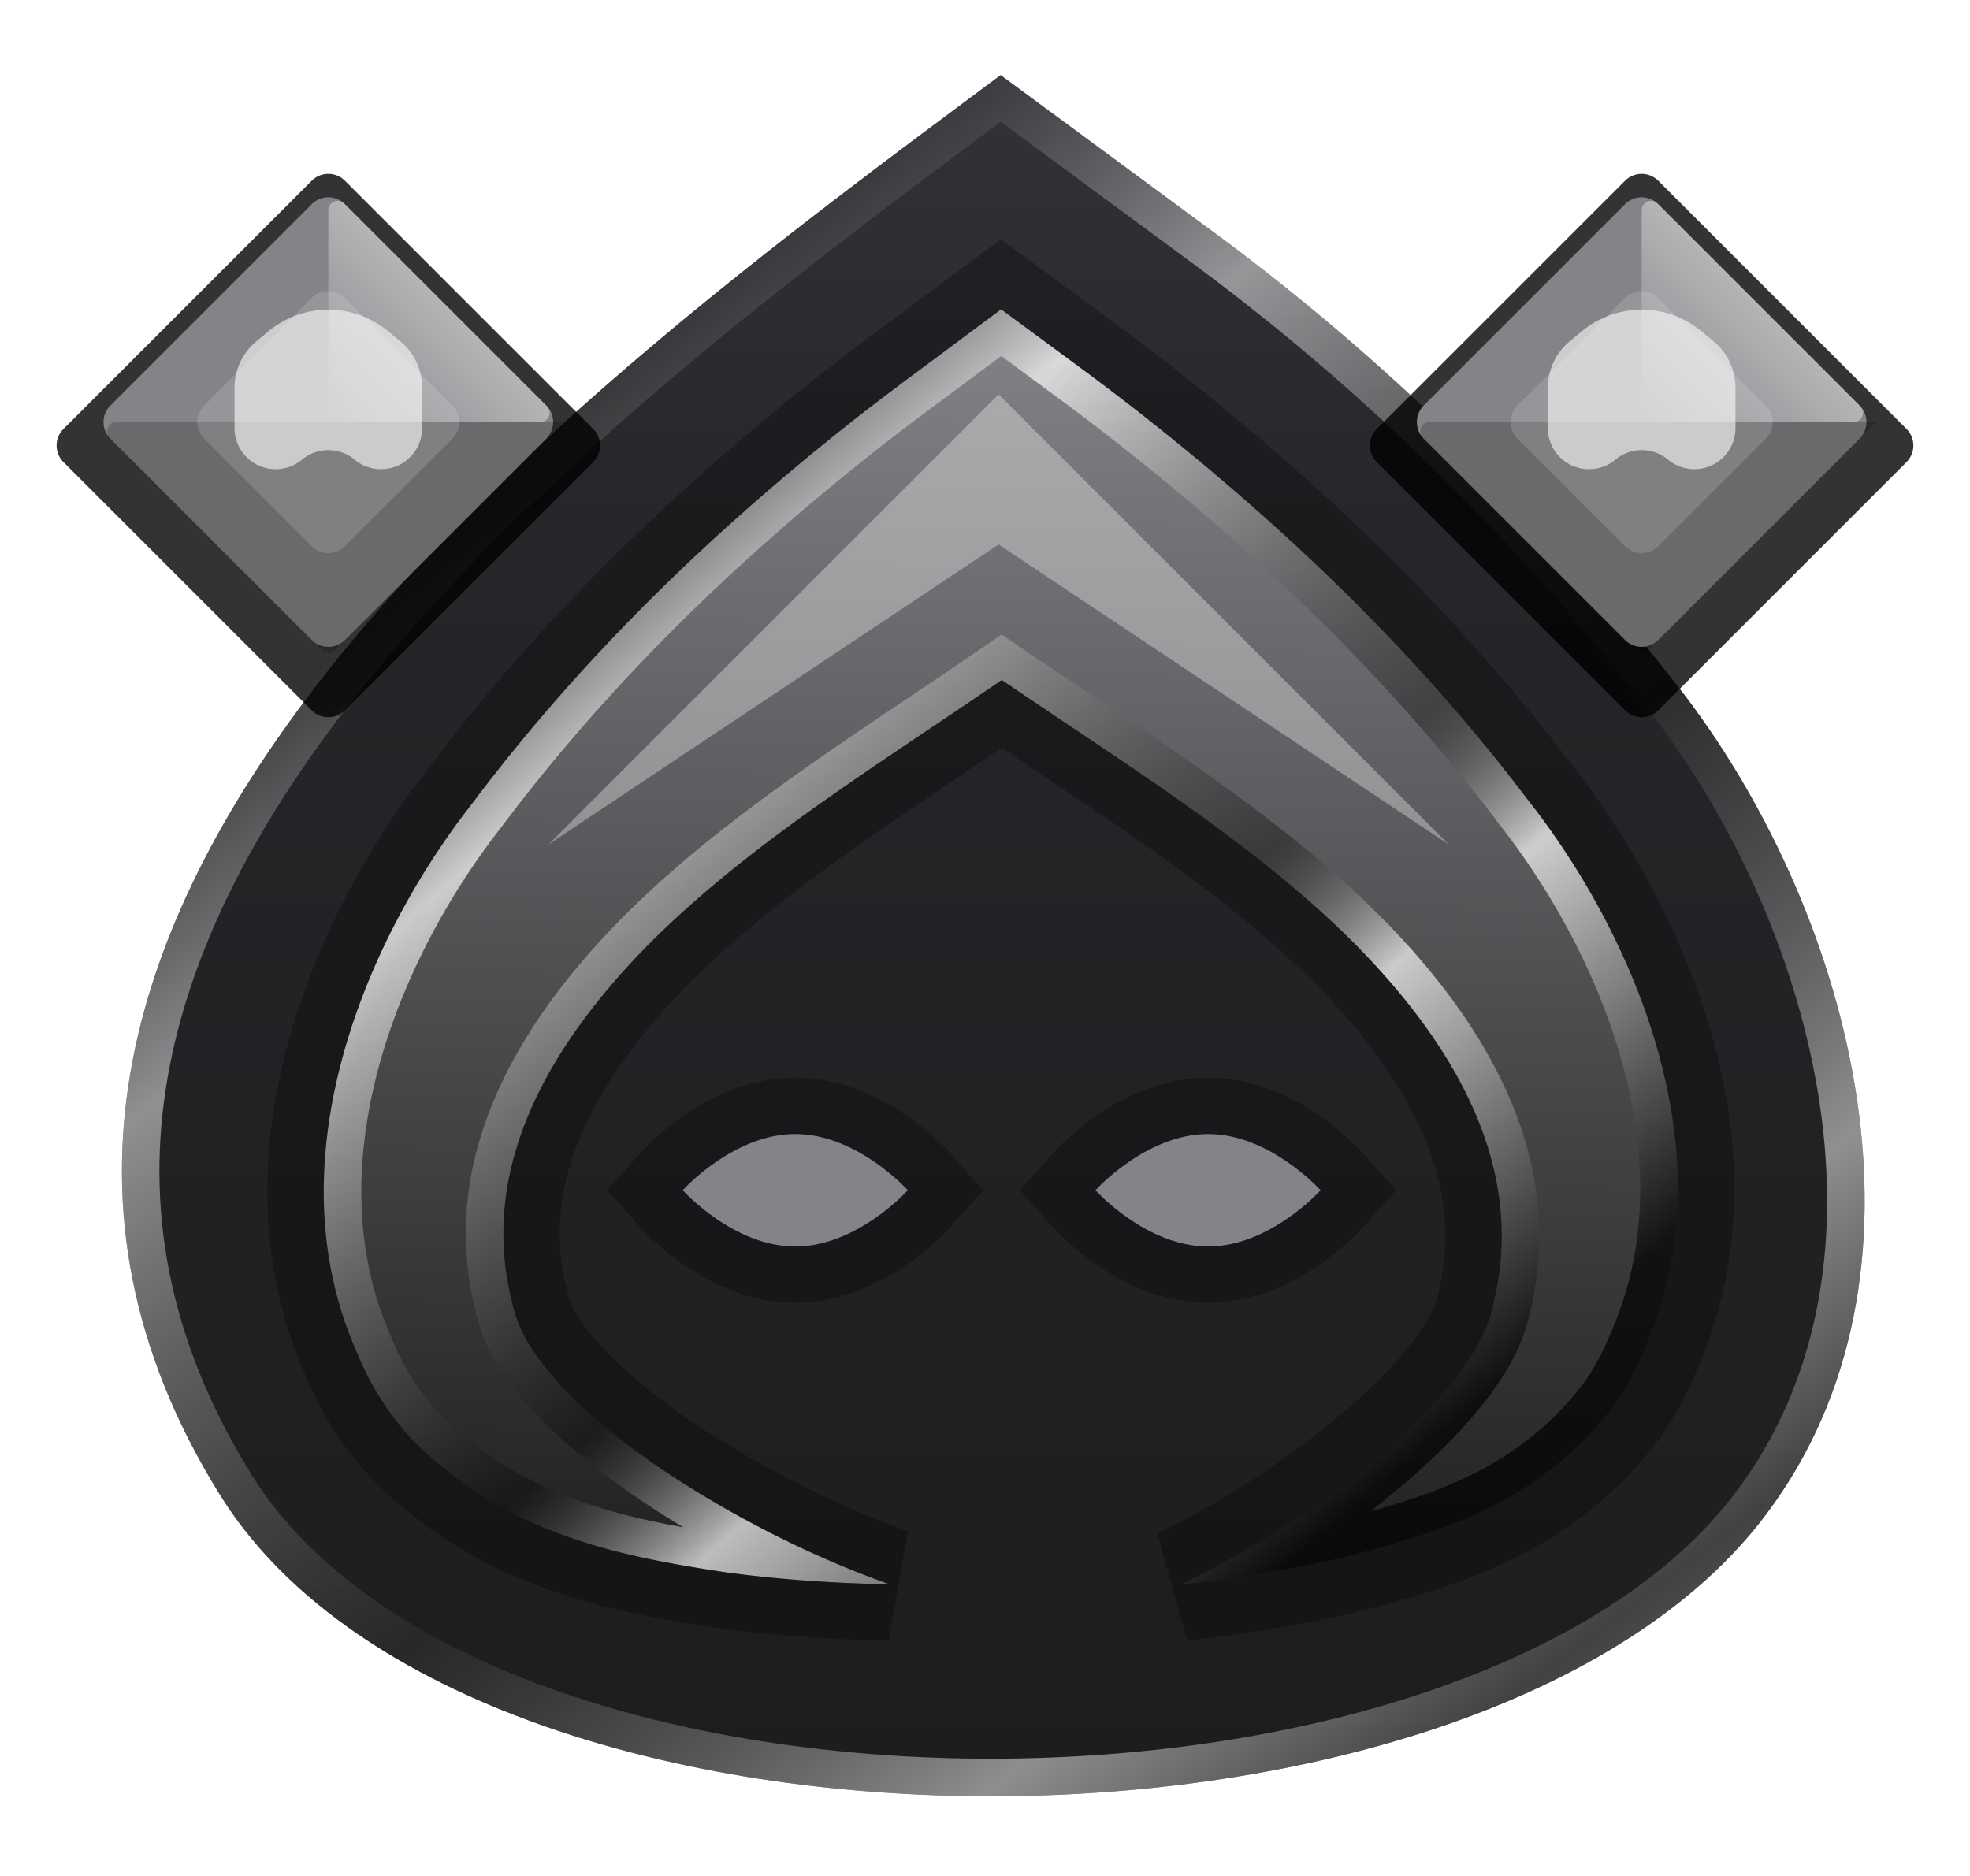 <svg width="42" height="40" fill="none" xmlns="http://www.w3.org/2000/svg"><path d="M25.632 4.772c3.904 2.84 7.367 6.272 10.314 10.088 3.573 4.738 5.568 12.282 1.715 17.419-6.02 8.067-27.674 8.124-32.973-.408-7.694-12.388 7.692-23.607 16.645-30.27l4.299 3.171z" fill="url(#a)"/><path d="M25.632 4.772c3.904 2.84 7.367 6.272 10.314 10.088 3.573 4.738 5.568 12.282 1.715 17.419-6.02 8.067-27.674 8.124-32.973-.408-7.694-12.388 7.692-23.607 16.645-30.27l4.299 3.171zm-4.297-2.177C16.895 5.898 11.188 10.173 7.4 15.078c-1.955 2.534-3.358 5.186-3.829 7.91-.466 2.702-.026 5.528 1.796 8.461 1.197 1.928 3.366 3.437 6.14 4.47 2.766 1.03 6.062 1.559 9.401 1.58 3.339.022 6.685-.465 9.548-1.438 2.873-.977 5.19-2.42 6.563-4.26l.002-.002c1.764-2.352 2.217-5.29 1.775-8.261-.442-2.976-1.776-5.923-3.49-8.196-2.902-3.758-6.31-7.134-10.146-9.923l-.004-.003-3.822-2.82z" fill="url(#b)" fill-opacity=".5" style="mix-blend-mode:color-dodge"/><path d="M23.257 8.008c.389.29.774.585 1.155.885 2.881 2.276 5.71 4.927 8.146 8.142 2.319 2.934 4.334 7.667 2.499 11.746a6.051 6.051 0 0 1-.6 1.123c-1.643 2.2-3.831 2.788-5.832 3.309-1.15.267-2.303.448-3.44.566a19.692 19.692 0 0 0 2.921-1.732c1.581-1.123 3.099-2.54 3.591-3.766l.03-.076c.056-.155.1-.32.134-.492.64-2.763-.75-5.333-2.963-7.575-2.114-2.13-4.835-3.795-7.54-5.64-2.741 1.88-5.506 3.566-7.63 5.742-2.17 2.231-3.492 4.788-2.82 7.486.034.16.077.311.13.454.064.17.154.35.268.53.852 1.34 2.681 2.655 4.561 3.68.98.532 2.029 1.016 3.098 1.389a30.136 30.136 0 0 1-3.464-.25c-2.232-.34-4.632-.775-6.664-2.783a6.04 6.04 0 0 1-.751-.968 6.141 6.141 0 0 1-.473-.933c-1.811-4.055.147-8.757 2.431-11.682 2.464-3.288 5.336-5.992 8.273-8.297.345-.27.694-.535 1.045-.796l.085-.062 1.897-1.412 1.913 1.412z" fill="url(#c)"/><path d="M23.257 8.008c.389.29.774.585 1.155.885 2.881 2.276 5.71 4.927 8.146 8.142 2.319 2.934 4.334 7.667 2.499 11.746-.136.332-.302.66-.502.972l-.099.151-.155.202c-1.624 2.035-3.738 2.602-5.676 3.107l-.431.096a28.453 28.453 0 0 1-3.009.47 19.247 19.247 0 0 0 2.577-1.492l.344-.24c1.482-1.053 2.908-2.363 3.487-3.534l.105-.232a2.394 2.394 0 0 0 .104-.315l.059-.253c.64-2.763-.75-5.333-2.963-7.575-2.114-2.13-4.835-3.795-7.54-5.64-2.741 1.88-5.506 3.566-7.63 5.742-2.17 2.231-3.492 4.788-2.82 7.486.034.16.077.311.13.454.064.17.154.35.268.53.852 1.34 2.681 2.655 4.561 3.68l.37.197c.873.454 1.793.865 2.728 1.192a30.226 30.226 0 0 1-3.03-.195l-.434-.054c-2.162-.33-4.482-.749-6.472-2.6l-.192-.184a6.167 6.167 0 0 1-.578-.704l-.173-.264a6.142 6.142 0 0 1-.473-.933c-1.811-4.055.147-8.757 2.431-11.682 2.31-3.083 4.978-5.652 7.723-7.86l.55-.437c.173-.135.346-.268.52-.401l.525-.395.085-.062 1.897-1.412 1.913 1.412zm-3.333.641-.002.003-.084.061a51.55 51.55 0 0 0-1.028.782c-2.898 2.274-5.715 4.93-8.126 8.147l-.01.013c-2.151 2.757-3.85 6.948-2.473 10.52l.143.343.005.013.005.013c.114.279.25.553.411.812.191.308.413.587.65.837 1.538 1.51 3.307 2.04 5.152 2.372-1.593-.961-3.124-2.148-3.936-3.426l-.002-.002a3.727 3.727 0 0 1-.34-.678v-.001a3.89 3.89 0 0 1-.157-.54c-.773-3.1.781-5.93 3.023-8.236 2.196-2.25 5.064-4.001 7.75-5.844l.451-.31.452.309c2.49 1.697 5.122 3.322 7.24 5.331l.418.407c2.276 2.305 3.896 5.134 3.18 8.287a4.011 4.011 0 0 1-.206.718c-.305.757-.892 1.507-1.56 2.185a16.496 16.496 0 0 1-1.676 1.465c1.716-.477 3.332-1.102 4.598-2.788l.08-.12.123-.204c.118-.207.222-.421.311-.64l.005-.013.006-.013c1.648-3.662-.139-8.063-2.397-10.921l-.004-.007-.005-.007c-2.384-3.146-5.16-5.749-8.005-7.996a54.106 54.106 0 0 0-1.134-.87l-1.437-1.06-1.421 1.058z" fill="url(#d)" fill-opacity=".7" style="mix-blend-mode:color-dodge"/><path d="m23.97 7.042.003.004c.2.148.397.297.594.448l.587.456.002.002c2.93 2.314 5.833 5.03 8.344 8.339l.225.292c2.326 3.084 4.476 8.134 2.426 12.69a7.234 7.234 0 0 1-.706 1.31l-.013.02-.014.02c-1.919 2.57-4.5 3.233-6.491 3.75l-.016.005-.015.003c-1.205.28-2.408.47-3.587.592l-.639-2.278a18.494 18.494 0 0 0 2.74-1.626l.28-.202c.647-.478 1.26-.994 1.765-1.507.594-.602.969-1.129 1.128-1.526l.016-.038v-.001c.032-.089.06-.19.083-.308l.01-.045c.5-2.159-.537-4.322-2.646-6.458l-.384-.374c-1.778-1.687-3.954-3.082-6.304-4.665-2.562 1.733-4.918 3.234-6.772 5.133-2.06 2.12-3.036 4.263-2.514 6.357l.006.023.005.023c.01.053.023.103.036.149l.043.13v.001c.03.081.081.186.159.31.678 1.064 2.269 2.256 4.117 3.264.935.508 1.925.963 2.922 1.311l-.413 2.333a31.32 31.32 0 0 1-3.603-.26h-.012l-.013-.003c-2.236-.342-4.994-.812-7.326-3.116l-.026-.028a7.244 7.244 0 0 1-.9-1.16c-.219-.352-.4-.714-.55-1.077l-.095-.22c-1.92-4.613.336-9.692 2.676-12.69 2.54-3.385 5.487-6.156 8.478-8.503l.003-.002a53.538 53.538 0 0 1 1.155-.878l2.606-1.94 2.63 1.94zm-4.523.966-.085.063-.525.394c-.174.133-.348.266-.52.4-2.938 2.306-5.81 5.01-8.273 8.298-2.284 2.925-4.242 7.627-2.431 11.682.129.318.286.632.473.933.223.36.48.683.751.968 2.032 2.008 4.432 2.443 6.664 2.784 1.16.152 2.33.233 3.464.25a21.28 21.28 0 0 1-3.098-1.39c-1.88-1.025-3.71-2.34-4.561-3.68a2.922 2.922 0 0 1-.34-.75l-.058-.234c-.672-2.698.65-5.255 2.82-7.486 2.123-2.176 4.889-3.863 7.63-5.742 2.705 1.845 5.426 3.51 7.54 5.64 2.214 2.242 3.603 4.812 2.963 7.575l-.059.253a2.922 2.922 0 0 1-.075.239l-.03.076-.104.233c-.579 1.17-2.005 2.48-3.487 3.533l-.345.24a19.24 19.24 0 0 1-2.576 1.492 28.458 28.458 0 0 0 3.009-.47l.43-.096c1.94-.505 4.053-1.072 5.677-3.107l.155-.202.1-.15c.199-.313.365-.641.5-.973 1.836-4.079-.18-8.812-2.498-11.746-2.436-3.215-5.265-5.866-8.146-8.142-.19-.15-.382-.298-.575-.446l-.58-.439-1.914-1.412-1.896 1.412z" fill="#000" fill-opacity=".3"/><path d="M19.355 25.379s-1.075 1.2-2.4 1.2c-1.326 0-2.4-1.2-2.4-1.2s1.074-1.2 2.4-1.2c1.325 0 2.4 1.2 2.4 1.2z" fill="#828487"/><path d="M16.954 22.979c1.012 0 1.854.45 2.38.813a5.883 5.883 0 0 1 .886.755l.017.02.006.006.004.003v.001l.001.001.717.801-.717.8v.002l-.002.001-.003.003-.006.007-.017.019a3.85 3.85 0 0 1-.24.236c-.152.142-.373.33-.647.52-.525.363-1.367.812-2.379.812s-1.853-.45-2.379-.813a5.873 5.873 0 0 1-.886-.755l-.018-.02-.006-.006c0-.002-.002-.002-.003-.003v-.001l-.002-.001-.717-.801.718-.8v-.002l.001-.001.003-.003.007-.006.017-.02a3.85 3.85 0 0 1 .239-.236c.153-.142.373-.33.647-.52.526-.363 1.367-.812 2.38-.812zm0 1.2c-1.325 0-2.4 1.2-2.4 1.2s1.075 1.2 2.4 1.2c1.326 0 2.4-1.2 2.4-1.2s-1.074-1.2-2.4-1.2z" fill="#000" fill-opacity=".3"/><path d="M28.155 25.379s-1.074 1.2-2.4 1.2c-1.325 0-2.4-1.2-2.4-1.2s1.075-1.2 2.4-1.2c1.326 0 2.4 1.2 2.4 1.2z" fill="#828487"/><path d="M25.755 22.979c1.012 0 1.854.45 2.379.813a5.88 5.88 0 0 1 .887.755l.017.02.006.006.003.003.001.001v.001l.718.801-.717.8-.001.002v.001l-.004.003-.006.007-.017.019a3.85 3.85 0 0 1-.24.236 5.88 5.88 0 0 1-.647.52c-.526.363-1.367.812-2.379.812s-1.853-.45-2.379-.813a5.873 5.873 0 0 1-.887-.755l-.017-.02-.006-.006c0-.002-.002-.002-.003-.003v-.001l-.002-.001-.717-.801.717-.8.001-.002v-.001l.004-.003.006-.006.017-.02a3.767 3.767 0 0 1 .24-.236c.153-.142.373-.33.647-.52.526-.363 1.367-.812 2.38-.812zm0 1.2c-1.325 0-2.4 1.2-2.4 1.2s1.075 1.2 2.4 1.2c1.326 0 2.4-1.2 2.4-1.2s-1.074-1.2-2.4-1.2z" fill="#000" fill-opacity=".3"/><g style="mix-blend-mode:plus-lighter" filter="url(#e)"><path d="m11.69 18.009 9.6-9.6 9.6 9.6-9.6-6.4-9.6 6.4z" fill="#fff" fill-opacity=".34"/></g><g filter="url(#f)"><path d="M6.646 3.854a.5.5 0 0 1 .708 0l5.292 5.292a.5.5 0 0 1 0 .708l-5.292 5.292a.5.5 0 0 1-.708 0L1.354 9.854a.5.5 0 0 1 0-.708l5.292-5.292z" fill="#000" fill-opacity=".8"/></g><path d="M6.646 4.354a.5.5 0 0 1 .708 0l4.292 4.292a.5.5 0 0 1 0 .708l-4.292 4.292a.5.5 0 0 1-.708 0L2.354 9.354a.5.5 0 0 1 0-.708l4.292-4.292z" fill="#828487"/><path fill-rule="evenodd" clip-rule="evenodd" d="M7.141 13.859a.2.2 0 0 1-.282 0L2.34 9.34A.2.2 0 0 1 2.483 9H12l-4.859 4.859z" fill="#000" fill-opacity=".2"/><path fill-rule="evenodd" clip-rule="evenodd" d="M7 4.483a.2.2 0 0 1 .341-.142L11.66 8.66a.2.2 0 0 1-.142.341H7V4.483z" fill="url(#g)" fill-opacity=".4"/><path fill-rule="evenodd" clip-rule="evenodd" d="M9.646 9.354a.5.5 0 0 0 0-.708L7.354 6.354a.5.5 0 0 0-.708 0L4.354 8.646a.5.5 0 0 0 0 .708l2.292 2.292a.5.5 0 0 0 .708 0l2.292-2.292z" fill="#fff" fill-opacity=".15"/><g style="mix-blend-mode:plus-lighter" filter="url(#h)"><path d="M5 8.266c0-.38.169-.74.46-.983l.26-.216a2 2 0 0 1 2.56 0l.26.216c.291.243.46.603.46.983v.861a.877.877 0 0 1-1.439.674.877.877 0 0 0-1.122 0A.877.877 0 0 1 5 9.127v-.86z" fill="#fff" fill-opacity=".59"/></g><g filter="url(#i)"><path d="M34.646 3.854a.5.5 0 0 1 .708 0l5.292 5.292a.5.5 0 0 1 0 .708l-5.292 5.292a.5.5 0 0 1-.708 0l-5.292-5.292a.5.5 0 0 1 0-.708l5.292-5.292z" fill="#000" fill-opacity=".8"/></g><path d="M34.646 4.354a.5.5 0 0 1 .708 0l4.292 4.292a.5.5 0 0 1 0 .708l-4.292 4.292a.5.5 0 0 1-.708 0l-4.292-4.292a.5.5 0 0 1 0-.708l4.292-4.292z" fill="#828487"/><path fill-rule="evenodd" clip-rule="evenodd" d="M35.141 13.859a.2.2 0 0 1-.282 0L30.34 9.34A.2.2 0 0 1 30.483 9H40l-4.859 4.859z" fill="#000" fill-opacity=".2"/><path fill-rule="evenodd" clip-rule="evenodd" d="M35 4.483a.2.2 0 0 1 .341-.142L39.66 8.66a.2.2 0 0 1-.142.341H35V4.483z" fill="url(#j)" fill-opacity=".4"/><path fill-rule="evenodd" clip-rule="evenodd" d="M37.646 9.354a.5.5 0 0 0 0-.708l-2.292-2.292a.5.5 0 0 0-.708 0l-2.292 2.292a.5.5 0 0 0 0 .708l2.292 2.292a.5.5 0 0 0 .708 0l2.292-2.292z" fill="#fff" fill-opacity=".15"/><g style="mix-blend-mode:plus-lighter" filter="url(#k)"><path d="M33 8.266c0-.38.169-.74.46-.983l.26-.216a2 2 0 0 1 2.56 0l.26.216c.291.243.46.603.46.983v.861a.877.877 0 0 1-1.438.674.877.877 0 0 0-1.123 0A.877.877 0 0 1 33 9.127v-.86z" fill="#fff" fill-opacity=".59"/></g><defs><linearGradient id="a" x1="21.177" y1="1.6" x2="21.177" y2="38.3" gradientUnits="userSpaceOnUse"><stop stop-color="#313339"/><stop offset=".279" stop-color="#252629"/><stop offset="1" stop-color="#1B1D1E"/></linearGradient><linearGradient id="j" x1="37.5" y1="6.5" x2="35" y2="9" gradientUnits="userSpaceOnUse"><stop stop-color="#fff"/><stop offset="1" stop-color="#fff" stop-opacity="0"/></linearGradient><linearGradient id="g" x1="9.5" y1="6.5" x2="7" y2="9" gradientUnits="userSpaceOnUse"><stop stop-color="#fff"/><stop offset="1" stop-color="#fff" stop-opacity="0"/></linearGradient><linearGradient id="d" x1="6.902" y1="6.596" x2="28.892" y2="32.188" gradientUnits="userSpaceOnUse"><stop offset=".103" stop-color="#fff"/><stop offset=".173" stop-opacity=".62"/><stop offset=".327" stop-color="#fff"/><stop offset=".649" stop-opacity=".5"/><stop offset=".755" stop-color="#fff"/><stop offset="1"/></linearGradient><linearGradient id="c" x1="21.337" y1="6.596" x2="21.001" y2="33.6" gradientUnits="userSpaceOnUse"><stop stop-color="#828487"/><stop offset="1" stop-color="#202021"/></linearGradient><linearGradient id="b" x1="6.161" y1="-.293" x2="38.024" y2="41.473" gradientUnits="userSpaceOnUse"><stop stop-color="#fff"/><stop offset=".173" stop-color="#242424" stop-opacity=".62"/><stop offset=".327" stop-color="#fff"/><stop offset=".565" stop-color="#484848" stop-opacity=".5"/><stop offset=".755" stop-color="#fff"/><stop offset=".853" stop-color="#666"/><stop offset="1" stop-color="#fff"/></linearGradient><filter id="f" x=".207" y="2.707" width="13.586" height="13.586" filterUnits="userSpaceOnUse" color-interpolation-filters="sRGB"><feFlood flood-opacity="0" result="BackgroundImageFix"/><feBlend in="SourceGraphic" in2="BackgroundImageFix" result="shape"/><feGaussianBlur stdDeviation=".5" result="effect1_foregroundBlur_6540_22285"/></filter><filter id="k" x="30" y="3.604" width="10" height="9.403" filterUnits="userSpaceOnUse" color-interpolation-filters="sRGB"><feFlood flood-opacity="0" result="BackgroundImageFix"/><feBlend in="SourceGraphic" in2="BackgroundImageFix" result="shape"/><feGaussianBlur stdDeviation="1.5" result="effect1_foregroundBlur_6540_22285"/></filter><filter id="i" x="28.207" y="2.707" width="13.586" height="13.586" filterUnits="userSpaceOnUse" color-interpolation-filters="sRGB"><feFlood flood-opacity="0" result="BackgroundImageFix"/><feBlend in="SourceGraphic" in2="BackgroundImageFix" result="shape"/><feGaussianBlur stdDeviation=".5" result="effect1_foregroundBlur_6540_22285"/></filter><filter id="h" x="2" y="3.604" width="10" height="9.403" filterUnits="userSpaceOnUse" color-interpolation-filters="sRGB"><feFlood flood-opacity="0" result="BackgroundImageFix"/><feBlend in="SourceGraphic" in2="BackgroundImageFix" result="shape"/><feGaussianBlur stdDeviation="1.5" result="effect1_foregroundBlur_6540_22285"/></filter><filter id="e" x="9.189" y="5.909" width="24.199" height="14.6" filterUnits="userSpaceOnUse" color-interpolation-filters="sRGB"><feFlood flood-opacity="0" result="BackgroundImageFix"/><feBlend in="SourceGraphic" in2="BackgroundImageFix" result="shape"/><feGaussianBlur stdDeviation="1.25" result="effect1_foregroundBlur_6540_22285"/></filter></defs></svg>